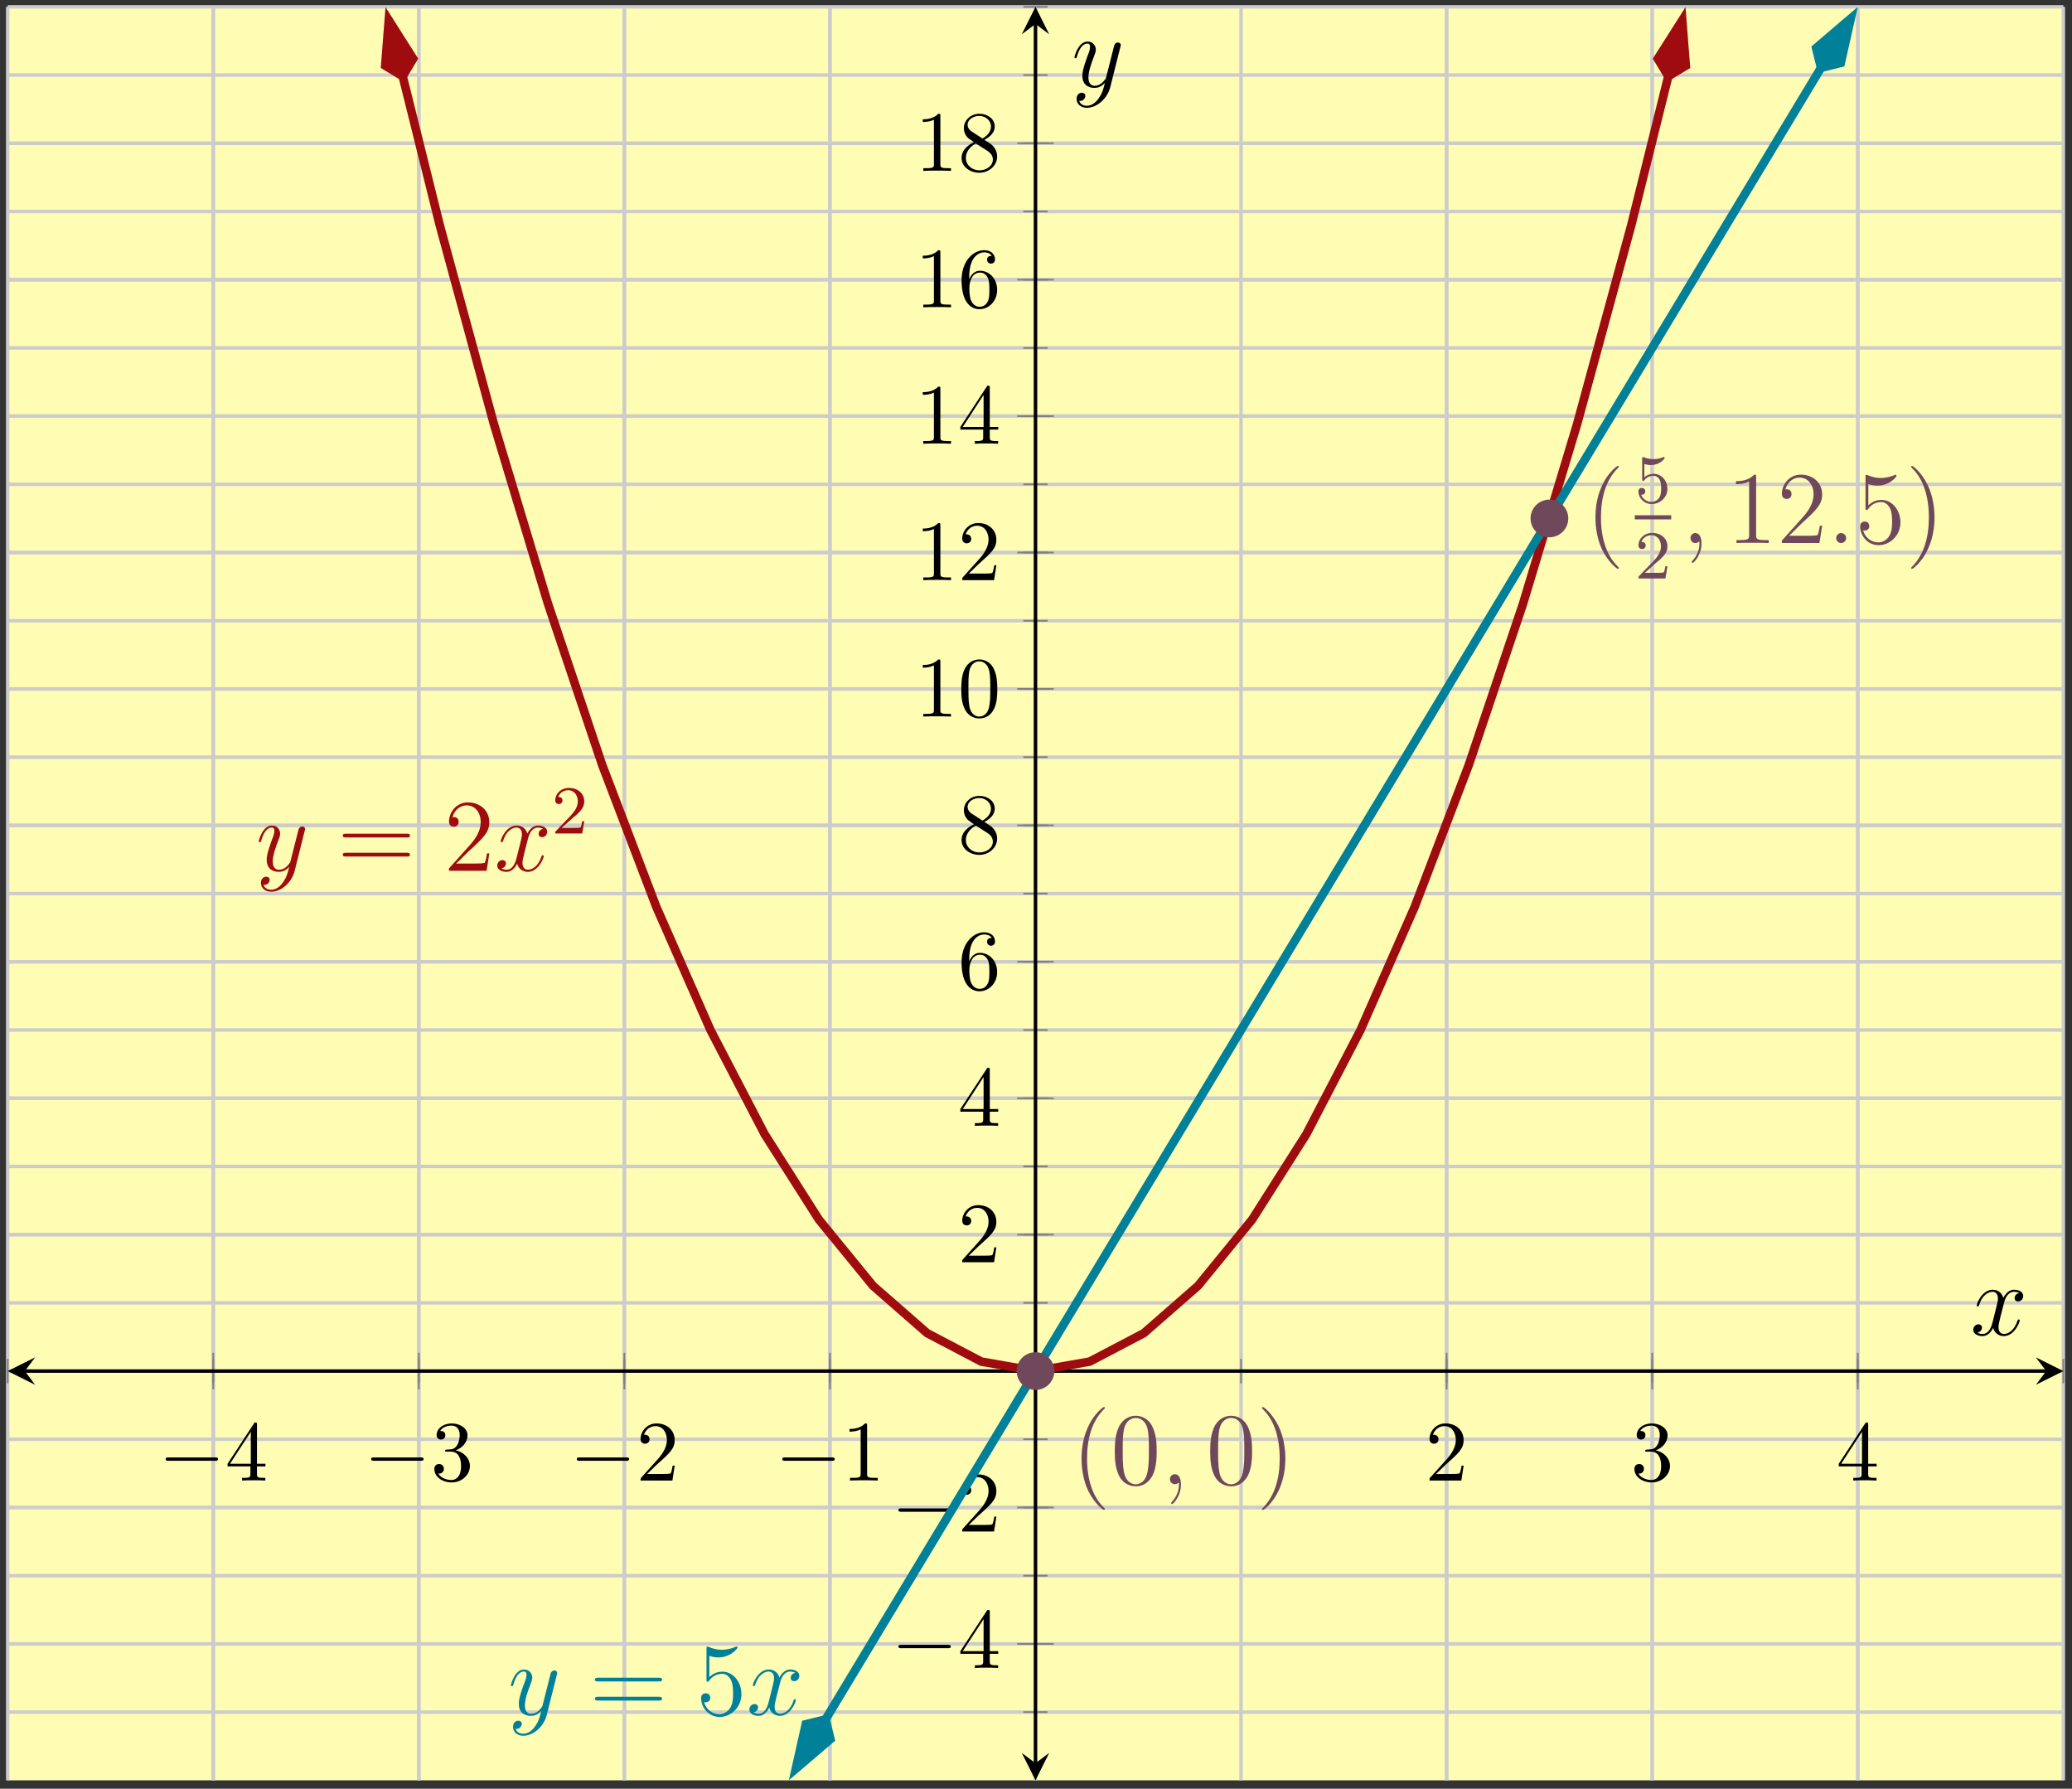 <?xml version="1.0" encoding="UTF-8"?>
<svg xmlns="http://www.w3.org/2000/svg" xmlns:xlink="http://www.w3.org/1999/xlink" width="241pt" height="208pt" viewBox="0 0 241 208" version="1.1">
<rect x="0" y="0" width="241" height="208" fill="#333333" stroke="none"/>
<defs>
<g>
<symbol overflow="visible" id="glyph0-0">
<path style="stroke:none;" d=""/>
</symbol>
<symbol overflow="visible" id="glyph0-1">
<path style="stroke:none;" d="M 6.562 -2.297 C 6.734 -2.297 6.922 -2.297 6.922 -2.5 C 6.922 -2.688 6.734 -2.688 6.562 -2.688 L 1.172 -2.688 C 1 -2.688 0.828 -2.688 0.828 -2.5 C 0.828 -2.297 1 -2.297 1.172 -2.297 Z M 6.562 -2.297 "/>
</symbol>
<symbol overflow="visible" id="glyph1-0">
<path style="stroke:none;" d=""/>
</symbol>
<symbol overflow="visible" id="glyph1-1">
<path style="stroke:none;" d="M 2.938 -1.641 L 2.938 -0.781 C 2.938 -0.422 2.906 -0.312 2.172 -0.312 L 1.969 -0.312 L 1.969 0 C 2.375 -0.031 2.891 -0.031 3.312 -0.031 C 3.734 -0.031 4.25 -0.031 4.672 0 L 4.672 -0.312 L 4.453 -0.312 C 3.719 -0.312 3.703 -0.422 3.703 -0.781 L 3.703 -1.641 L 4.688 -1.641 L 4.688 -1.953 L 3.703 -1.953 L 3.703 -6.484 C 3.703 -6.688 3.703 -6.75 3.531 -6.75 C 3.453 -6.75 3.422 -6.75 3.344 -6.625 L 0.281 -1.953 L 0.281 -1.641 Z M 2.984 -1.953 L 0.562 -1.953 L 2.984 -5.672 Z M 2.984 -1.953 "/>
</symbol>
<symbol overflow="visible" id="glyph1-2">
<path style="stroke:none;" d="M 2.891 -3.516 C 3.703 -3.781 4.281 -4.469 4.281 -5.266 C 4.281 -6.078 3.406 -6.641 2.453 -6.641 C 1.453 -6.641 0.688 -6.047 0.688 -5.281 C 0.688 -4.953 0.906 -4.766 1.203 -4.766 C 1.5 -4.766 1.703 -4.984 1.703 -5.281 C 1.703 -5.766 1.234 -5.766 1.094 -5.766 C 1.391 -6.266 2.047 -6.391 2.406 -6.391 C 2.828 -6.391 3.375 -6.172 3.375 -5.281 C 3.375 -5.156 3.344 -4.578 3.094 -4.141 C 2.797 -3.656 2.453 -3.625 2.203 -3.625 C 2.125 -3.609 1.891 -3.594 1.812 -3.594 C 1.734 -3.578 1.672 -3.562 1.672 -3.469 C 1.672 -3.359 1.734 -3.359 1.906 -3.359 L 2.344 -3.359 C 3.156 -3.359 3.531 -2.688 3.531 -1.703 C 3.531 -0.344 2.844 -0.062 2.406 -0.062 C 1.969 -0.062 1.219 -0.234 0.875 -0.812 C 1.219 -0.766 1.531 -0.984 1.531 -1.359 C 1.531 -1.719 1.266 -1.922 0.984 -1.922 C 0.734 -1.922 0.422 -1.781 0.422 -1.344 C 0.422 -0.438 1.344 0.219 2.438 0.219 C 3.656 0.219 4.562 -0.688 4.562 -1.703 C 4.562 -2.516 3.922 -3.297 2.891 -3.516 Z M 2.891 -3.516 "/>
</symbol>
<symbol overflow="visible" id="glyph1-3">
<path style="stroke:none;" d="M 1.266 -0.766 L 2.328 -1.797 C 3.875 -3.172 4.469 -3.703 4.469 -4.703 C 4.469 -5.844 3.578 -6.641 2.359 -6.641 C 1.234 -6.641 0.5 -5.719 0.5 -4.828 C 0.5 -4.281 1 -4.281 1.031 -4.281 C 1.203 -4.281 1.547 -4.391 1.547 -4.812 C 1.547 -5.062 1.359 -5.328 1.016 -5.328 C 0.938 -5.328 0.922 -5.328 0.891 -5.312 C 1.109 -5.969 1.656 -6.328 2.234 -6.328 C 3.141 -6.328 3.562 -5.516 3.562 -4.703 C 3.562 -3.906 3.078 -3.125 2.516 -2.5 L 0.609 -0.375 C 0.5 -0.266 0.5 -0.234 0.5 0 L 4.203 0 L 4.469 -1.734 L 4.234 -1.734 C 4.172 -1.438 4.109 -1 4 -0.844 C 3.938 -0.766 3.281 -0.766 3.062 -0.766 Z M 1.266 -0.766 "/>
</symbol>
<symbol overflow="visible" id="glyph1-4">
<path style="stroke:none;" d="M 2.938 -6.375 C 2.938 -6.625 2.938 -6.641 2.703 -6.641 C 2.078 -6 1.203 -6 0.891 -6 L 0.891 -5.688 C 1.094 -5.688 1.672 -5.688 2.188 -5.953 L 2.188 -0.781 C 2.188 -0.422 2.156 -0.312 1.266 -0.312 L 0.953 -0.312 L 0.953 0 C 1.297 -0.031 2.156 -0.031 2.562 -0.031 C 2.953 -0.031 3.828 -0.031 4.172 0 L 4.172 -0.312 L 3.859 -0.312 C 2.953 -0.312 2.938 -0.422 2.938 -0.781 Z M 2.938 -6.375 "/>
</symbol>
<symbol overflow="visible" id="glyph1-5">
<path style="stroke:none;" d="M 1.312 -3.266 L 1.312 -3.516 C 1.312 -6.031 2.547 -6.391 3.062 -6.391 C 3.297 -6.391 3.719 -6.328 3.938 -5.984 C 3.781 -5.984 3.391 -5.984 3.391 -5.547 C 3.391 -5.234 3.625 -5.078 3.844 -5.078 C 4 -5.078 4.312 -5.172 4.312 -5.562 C 4.312 -6.156 3.875 -6.641 3.047 -6.641 C 1.766 -6.641 0.422 -5.359 0.422 -3.156 C 0.422 -0.484 1.578 0.219 2.5 0.219 C 3.609 0.219 4.562 -0.719 4.562 -2.031 C 4.562 -3.297 3.672 -4.25 2.562 -4.25 C 1.891 -4.25 1.516 -3.75 1.312 -3.266 Z M 2.5 -0.062 C 1.875 -0.062 1.578 -0.656 1.516 -0.812 C 1.328 -1.281 1.328 -2.078 1.328 -2.25 C 1.328 -3.031 1.656 -4.031 2.547 -4.031 C 2.719 -4.031 3.172 -4.031 3.484 -3.406 C 3.656 -3.047 3.656 -2.531 3.656 -2.047 C 3.656 -1.562 3.656 -1.062 3.484 -0.703 C 3.188 -0.109 2.734 -0.062 2.5 -0.062 Z M 2.5 -0.062 "/>
</symbol>
<symbol overflow="visible" id="glyph1-6">
<path style="stroke:none;" d="M 1.625 -4.562 C 1.172 -4.859 1.125 -5.188 1.125 -5.359 C 1.125 -5.969 1.781 -6.391 2.484 -6.391 C 3.203 -6.391 3.844 -5.875 3.844 -5.156 C 3.844 -4.578 3.453 -4.109 2.859 -3.766 Z M 3.078 -3.609 C 3.797 -3.984 4.281 -4.5 4.281 -5.156 C 4.281 -6.078 3.406 -6.641 2.5 -6.641 C 1.5 -6.641 0.688 -5.906 0.688 -4.969 C 0.688 -4.797 0.703 -4.344 1.125 -3.875 C 1.234 -3.766 1.609 -3.516 1.859 -3.344 C 1.281 -3.047 0.422 -2.5 0.422 -1.5 C 0.422 -0.453 1.438 0.219 2.484 0.219 C 3.609 0.219 4.562 -0.609 4.562 -1.672 C 4.562 -2.031 4.453 -2.484 4.062 -2.906 C 3.875 -3.109 3.719 -3.203 3.078 -3.609 Z M 2.078 -3.188 L 3.312 -2.406 C 3.594 -2.219 4.062 -1.922 4.062 -1.312 C 4.062 -0.578 3.312 -0.062 2.5 -0.062 C 1.641 -0.062 0.922 -0.672 0.922 -1.5 C 0.922 -2.078 1.234 -2.719 2.078 -3.188 Z M 2.078 -3.188 "/>
</symbol>
<symbol overflow="visible" id="glyph1-7">
<path style="stroke:none;" d="M 4.578 -3.188 C 4.578 -3.984 4.531 -4.781 4.188 -5.516 C 3.734 -6.484 2.906 -6.641 2.5 -6.641 C 1.891 -6.641 1.172 -6.375 0.75 -5.453 C 0.438 -4.766 0.391 -3.984 0.391 -3.188 C 0.391 -2.438 0.422 -1.547 0.844 -0.781 C 1.266 0.016 2 0.219 2.484 0.219 C 3.016 0.219 3.781 0.016 4.219 -0.938 C 4.531 -1.625 4.578 -2.406 4.578 -3.188 Z M 2.484 0 C 2.094 0 1.5 -0.25 1.328 -1.203 C 1.219 -1.797 1.219 -2.719 1.219 -3.312 C 1.219 -3.953 1.219 -4.609 1.297 -5.141 C 1.484 -6.328 2.234 -6.422 2.484 -6.422 C 2.812 -6.422 3.469 -6.234 3.656 -5.25 C 3.766 -4.688 3.766 -3.938 3.766 -3.312 C 3.766 -2.562 3.766 -1.891 3.656 -1.25 C 3.5 -0.297 2.938 0 2.484 0 Z M 2.484 0 "/>
</symbol>
<symbol overflow="visible" id="glyph2-0">
<path style="stroke:none;" d=""/>
</symbol>
<symbol overflow="visible" id="glyph2-1">
<path style="stroke:none;" d="M 3.141 1.344 C 2.828 1.797 2.359 2.203 1.766 2.203 C 1.625 2.203 1.047 2.172 0.875 1.625 C 0.906 1.641 0.969 1.641 0.984 1.641 C 1.344 1.641 1.594 1.328 1.594 1.047 C 1.594 0.781 1.359 0.688 1.188 0.688 C 0.984 0.688 0.578 0.828 0.578 1.406 C 0.578 2.016 1.094 2.438 1.766 2.438 C 2.969 2.438 4.172 1.344 4.5 0.016 L 5.672 -4.656 C 5.688 -4.703 5.719 -4.781 5.719 -4.859 C 5.719 -5.031 5.562 -5.156 5.391 -5.156 C 5.281 -5.156 5.031 -5.109 4.938 -4.75 L 4.047 -1.234 C 4 -1.016 4 -0.984 3.891 -0.859 C 3.656 -0.531 3.266 -0.125 2.688 -0.125 C 2.016 -0.125 1.953 -0.781 1.953 -1.094 C 1.953 -1.781 2.281 -2.703 2.609 -3.562 C 2.734 -3.906 2.812 -4.078 2.812 -4.312 C 2.812 -4.812 2.453 -5.266 1.859 -5.266 C 0.766 -5.266 0.328 -3.531 0.328 -3.438 C 0.328 -3.391 0.375 -3.328 0.453 -3.328 C 0.562 -3.328 0.578 -3.375 0.625 -3.547 C 0.906 -4.547 1.359 -5.031 1.828 -5.031 C 1.938 -5.031 2.141 -5.031 2.141 -4.641 C 2.141 -4.328 2.016 -3.984 1.828 -3.531 C 1.25 -1.953 1.25 -1.562 1.25 -1.281 C 1.25 -0.141 2.062 0.125 2.656 0.125 C 3 0.125 3.438 0.016 3.844 -0.438 L 3.859 -0.422 C 3.688 0.281 3.562 0.75 3.141 1.344 Z M 3.141 1.344 "/>
</symbol>
<symbol overflow="visible" id="glyph2-2">
<path style="stroke:none;" d="M 5.672 -4.875 C 5.281 -4.812 5.141 -4.516 5.141 -4.297 C 5.141 -4 5.359 -3.906 5.531 -3.906 C 5.891 -3.906 6.141 -4.219 6.141 -4.547 C 6.141 -5.047 5.562 -5.266 5.062 -5.266 C 4.344 -5.266 3.938 -4.547 3.828 -4.328 C 3.547 -5.219 2.812 -5.266 2.594 -5.266 C 1.375 -5.266 0.734 -3.703 0.734 -3.438 C 0.734 -3.391 0.781 -3.328 0.859 -3.328 C 0.953 -3.328 0.984 -3.406 1 -3.453 C 1.406 -4.781 2.219 -5.031 2.562 -5.031 C 3.094 -5.031 3.203 -4.531 3.203 -4.25 C 3.203 -3.984 3.125 -3.703 2.984 -3.125 L 2.578 -1.5 C 2.406 -0.781 2.062 -0.125 1.422 -0.125 C 1.359 -0.125 1.062 -0.125 0.812 -0.281 C 1.25 -0.359 1.344 -0.719 1.344 -0.859 C 1.344 -1.094 1.156 -1.25 0.938 -1.25 C 0.641 -1.25 0.328 -0.984 0.328 -0.609 C 0.328 -0.109 0.891 0.125 1.406 0.125 C 1.984 0.125 2.391 -0.328 2.641 -0.828 C 2.828 -0.125 3.438 0.125 3.875 0.125 C 5.094 0.125 5.734 -1.453 5.734 -1.703 C 5.734 -1.766 5.688 -1.812 5.625 -1.812 C 5.516 -1.812 5.5 -1.75 5.469 -1.656 C 5.141 -0.609 4.453 -0.125 3.906 -0.125 C 3.484 -0.125 3.266 -0.438 3.266 -0.922 C 3.266 -1.188 3.312 -1.375 3.5 -2.156 L 3.922 -3.797 C 4.094 -4.5 4.5 -5.031 5.062 -5.031 C 5.078 -5.031 5.422 -5.031 5.672 -4.875 Z M 5.672 -4.875 "/>
</symbol>
<symbol overflow="visible" id="glyph2-3">
<path style="stroke:none;" d="M 2.328 0.047 C 2.328 -0.641 2.109 -1.156 1.609 -1.156 C 1.234 -1.156 1.047 -0.844 1.047 -0.578 C 1.047 -0.328 1.219 0 1.625 0 C 1.781 0 1.906 -0.047 2.016 -0.156 C 2.047 -0.172 2.062 -0.172 2.062 -0.172 C 2.094 -0.172 2.094 -0.016 2.094 0.047 C 2.094 0.438 2.016 1.219 1.328 2 C 1.188 2.141 1.188 2.156 1.188 2.188 C 1.188 2.25 1.25 2.312 1.312 2.312 C 1.406 2.312 2.328 1.422 2.328 0.047 Z M 2.328 0.047 "/>
</symbol>
<symbol overflow="visible" id="glyph2-4">
<path style="stroke:none;" d="M 2.203 -0.578 C 2.203 -0.922 1.906 -1.156 1.625 -1.156 C 1.281 -1.156 1.047 -0.875 1.047 -0.578 C 1.047 -0.234 1.328 0 1.609 0 C 1.953 0 2.203 -0.281 2.203 -0.578 Z M 2.203 -0.578 "/>
</symbol>
<symbol overflow="visible" id="glyph3-0">
<path style="stroke:none;" d=""/>
</symbol>
<symbol overflow="visible" id="glyph3-1">
<path style="stroke:none;" d="M 8.062 -3.875 C 8.234 -3.875 8.453 -3.875 8.453 -4.094 C 8.453 -4.312 8.25 -4.312 8.062 -4.312 L 1.031 -4.312 C 0.859 -4.312 0.641 -4.312 0.641 -4.094 C 0.641 -3.875 0.844 -3.875 1.031 -3.875 Z M 8.062 -1.656 C 8.234 -1.656 8.453 -1.656 8.453 -1.859 C 8.453 -2.094 8.25 -2.094 8.062 -2.094 L 1.031 -2.094 C 0.859 -2.094 0.641 -2.094 0.641 -1.875 C 0.641 -1.656 0.844 -1.656 1.031 -1.656 Z M 8.062 -1.656 "/>
</symbol>
<symbol overflow="visible" id="glyph3-2">
<path style="stroke:none;" d="M 5.266 -2.016 L 5 -2.016 C 4.953 -1.812 4.859 -1.141 4.75 -0.953 C 4.656 -0.844 3.984 -0.844 3.625 -0.844 L 1.406 -0.844 C 1.734 -1.125 2.469 -1.891 2.766 -2.172 C 4.594 -3.844 5.266 -4.469 5.266 -5.656 C 5.266 -7.031 4.172 -7.953 2.781 -7.953 C 1.406 -7.953 0.578 -6.766 0.578 -5.734 C 0.578 -5.125 1.109 -5.125 1.141 -5.125 C 1.406 -5.125 1.703 -5.312 1.703 -5.688 C 1.703 -6.031 1.484 -6.25 1.141 -6.25 C 1.047 -6.25 1.016 -6.25 0.984 -6.234 C 1.203 -7.047 1.859 -7.609 2.625 -7.609 C 3.641 -7.609 4.266 -6.75 4.266 -5.656 C 4.266 -4.641 3.688 -3.75 3 -2.984 L 0.578 -0.281 L 0.578 0 L 4.953 0 Z M 5.266 -2.016 "/>
</symbol>
<symbol overflow="visible" id="glyph3-3">
<path style="stroke:none;" d="M 1.531 -6.844 C 2.047 -6.688 2.469 -6.672 2.594 -6.672 C 3.938 -6.672 4.812 -7.656 4.812 -7.828 C 4.812 -7.875 4.781 -7.938 4.703 -7.938 C 4.688 -7.938 4.656 -7.938 4.547 -7.891 C 3.891 -7.609 3.312 -7.562 3 -7.562 C 2.219 -7.562 1.656 -7.812 1.422 -7.906 C 1.344 -7.938 1.312 -7.938 1.297 -7.938 C 1.203 -7.938 1.203 -7.859 1.203 -7.672 L 1.203 -4.125 C 1.203 -3.906 1.203 -3.844 1.344 -3.844 C 1.406 -3.844 1.422 -3.844 1.547 -4 C 1.875 -4.484 2.438 -4.766 3.031 -4.766 C 3.672 -4.766 3.984 -4.188 4.078 -3.984 C 4.281 -3.516 4.297 -2.922 4.297 -2.469 C 4.297 -2.016 4.297 -1.344 3.953 -0.797 C 3.688 -0.375 3.234 -0.078 2.703 -0.078 C 1.906 -0.078 1.141 -0.609 0.922 -1.484 C 0.984 -1.453 1.047 -1.453 1.109 -1.453 C 1.312 -1.453 1.641 -1.562 1.641 -1.969 C 1.641 -2.312 1.406 -2.5 1.109 -2.5 C 0.891 -2.5 0.578 -2.391 0.578 -1.922 C 0.578 -0.906 1.406 0.25 2.719 0.25 C 4.078 0.25 5.266 -0.891 5.266 -2.406 C 5.266 -3.828 4.297 -5.016 3.047 -5.016 C 2.359 -5.016 1.844 -4.703 1.531 -4.375 Z M 1.531 -6.844 "/>
</symbol>
<symbol overflow="visible" id="glyph3-4">
<path style="stroke:none;" d="M 3.891 2.906 C 3.891 2.875 3.891 2.844 3.688 2.641 C 2.484 1.438 1.812 -0.531 1.812 -2.969 C 1.812 -5.297 2.375 -7.297 3.766 -8.703 C 3.891 -8.812 3.891 -8.828 3.891 -8.875 C 3.891 -8.938 3.828 -8.969 3.781 -8.969 C 3.625 -8.969 2.641 -8.109 2.062 -6.938 C 1.453 -5.719 1.172 -4.453 1.172 -2.969 C 1.172 -1.906 1.344 -0.484 1.953 0.781 C 2.672 2.219 3.641 3 3.781 3 C 3.828 3 3.891 2.969 3.891 2.906 Z M 3.891 2.906 "/>
</symbol>
<symbol overflow="visible" id="glyph3-5">
<path style="stroke:none;" d="M 5.359 -3.828 C 5.359 -4.812 5.297 -5.781 4.859 -6.688 C 4.375 -7.688 3.516 -7.953 2.922 -7.953 C 2.234 -7.953 1.391 -7.609 0.938 -6.609 C 0.609 -5.859 0.484 -5.109 0.484 -3.828 C 0.484 -2.672 0.578 -1.797 1 -0.938 C 1.469 -0.031 2.297 0.25 2.922 0.25 C 3.953 0.25 4.547 -0.375 4.906 -1.062 C 5.328 -1.953 5.359 -3.125 5.359 -3.828 Z M 2.922 0.016 C 2.531 0.016 1.75 -0.203 1.531 -1.5 C 1.406 -2.219 1.406 -3.125 1.406 -3.969 C 1.406 -4.953 1.406 -5.828 1.594 -6.531 C 1.797 -7.344 2.406 -7.703 2.922 -7.703 C 3.375 -7.703 4.062 -7.438 4.297 -6.406 C 4.453 -5.719 4.453 -4.781 4.453 -3.969 C 4.453 -3.172 4.453 -2.266 4.312 -1.531 C 4.094 -0.219 3.328 0.016 2.922 0.016 Z M 2.922 0.016 "/>
</symbol>
<symbol overflow="visible" id="glyph3-6">
<path style="stroke:none;" d="M 3.375 -2.969 C 3.375 -3.891 3.25 -5.359 2.578 -6.75 C 1.875 -8.188 0.891 -8.969 0.766 -8.969 C 0.719 -8.969 0.656 -8.938 0.656 -8.875 C 0.656 -8.828 0.656 -8.812 0.859 -8.609 C 2.062 -7.406 2.719 -5.422 2.719 -2.984 C 2.719 -0.672 2.156 1.328 0.781 2.734 C 0.656 2.844 0.656 2.875 0.656 2.906 C 0.656 2.969 0.719 3 0.766 3 C 0.922 3 1.906 2.141 2.484 0.969 C 3.094 -0.25 3.375 -1.547 3.375 -2.969 Z M 3.375 -2.969 "/>
</symbol>
<symbol overflow="visible" id="glyph3-7">
<path style="stroke:none;" d="M 3.438 -7.656 C 3.438 -7.938 3.438 -7.953 3.203 -7.953 C 2.922 -7.625 2.312 -7.188 1.094 -7.188 L 1.094 -6.844 C 1.359 -6.844 1.953 -6.844 2.625 -7.141 L 2.625 -0.922 C 2.625 -0.484 2.578 -0.344 1.531 -0.344 L 1.156 -0.344 L 1.156 0 C 1.484 -0.031 2.641 -0.031 3.031 -0.031 C 3.438 -0.031 4.578 -0.031 4.906 0 L 4.906 -0.344 L 4.531 -0.344 C 3.484 -0.344 3.438 -0.484 3.438 -0.922 Z M 3.438 -7.656 "/>
</symbol>
<symbol overflow="visible" id="glyph4-0">
<path style="stroke:none;" d=""/>
</symbol>
<symbol overflow="visible" id="glyph4-1">
<path style="stroke:none;" d="M 2.25 -1.625 C 2.375 -1.75 2.703 -2.016 2.844 -2.125 C 3.328 -2.578 3.797 -3.016 3.797 -3.734 C 3.797 -4.688 3 -5.297 2.016 -5.297 C 1.047 -5.297 0.422 -4.578 0.422 -3.859 C 0.422 -3.469 0.734 -3.422 0.844 -3.422 C 1.016 -3.422 1.266 -3.531 1.266 -3.844 C 1.266 -4.25 0.859 -4.25 0.766 -4.25 C 1 -4.844 1.531 -5.031 1.922 -5.031 C 2.656 -5.031 3.047 -4.406 3.047 -3.734 C 3.047 -2.906 2.469 -2.297 1.516 -1.344 L 0.516 -0.297 C 0.422 -0.219 0.422 -0.203 0.422 0 L 3.562 0 L 3.797 -1.422 L 3.547 -1.422 C 3.531 -1.266 3.469 -0.875 3.375 -0.719 C 3.328 -0.656 2.719 -0.656 2.594 -0.656 L 1.172 -0.656 Z M 2.25 -1.625 "/>
</symbol>
<symbol overflow="visible" id="glyph4-2">
<path style="stroke:none;" d="M 1.109 -4.484 C 1.219 -4.453 1.531 -4.359 1.875 -4.359 C 2.875 -4.359 3.469 -5.062 3.469 -5.188 C 3.469 -5.281 3.422 -5.297 3.375 -5.297 C 3.359 -5.297 3.344 -5.297 3.281 -5.266 C 2.969 -5.141 2.594 -5.047 2.172 -5.047 C 1.703 -5.047 1.312 -5.156 1.062 -5.266 C 0.984 -5.297 0.969 -5.297 0.953 -5.297 C 0.859 -5.297 0.859 -5.219 0.859 -5.062 L 0.859 -2.734 C 0.859 -2.594 0.859 -2.5 0.984 -2.5 C 1.047 -2.5 1.062 -2.531 1.109 -2.594 C 1.203 -2.703 1.5 -3.109 2.188 -3.109 C 2.625 -3.109 2.844 -2.75 2.922 -2.594 C 3.047 -2.312 3.062 -1.938 3.062 -1.641 C 3.062 -1.344 3.062 -0.906 2.844 -0.562 C 2.688 -0.312 2.359 -0.078 1.938 -0.078 C 1.422 -0.078 0.922 -0.391 0.734 -0.922 C 0.75 -0.906 0.812 -0.906 0.812 -0.906 C 1.031 -0.906 1.219 -1.047 1.219 -1.297 C 1.219 -1.594 0.984 -1.703 0.828 -1.703 C 0.672 -1.703 0.422 -1.625 0.422 -1.281 C 0.422 -0.562 1.047 0.172 1.953 0.172 C 2.953 0.172 3.797 -0.609 3.797 -1.594 C 3.797 -2.516 3.125 -3.344 2.188 -3.344 C 1.797 -3.344 1.422 -3.219 1.109 -2.938 Z M 1.109 -4.484 "/>
</symbol>
</g>
<clipPath id="clip1">
  <path d="M 32 0.797 L 209 0.797 L 209 174 L 32 174 Z M 32 0.797 "/>
</clipPath>
<clipPath id="clip2">
  <path d="M 30 0.797 L 63 0.797 L 63 23 L 30 23 Z M 30 0.797 "/>
</clipPath>
<clipPath id="clip3">
  <path d="M 178 0.797 L 211 0.797 L 211 23 L 178 23 Z M 178 0.797 "/>
</clipPath>
<clipPath id="clip4">
  <path d="M 81 0.797 L 226 0.797 L 226 207.023 L 81 207.023 Z M 81 0.797 "/>
</clipPath>
<clipPath id="clip5">
  <path d="M 78 185 L 111 185 L 111 207.023 L 78 207.023 Z M 78 185 "/>
</clipPath>
<clipPath id="clip6">
  <path d="M 197 0.797 L 230 0.797 L 230 22 L 197 22 Z M 197 0.797 "/>
</clipPath>
</defs>
<g id="surface1">
<path style=" stroke:none;fill-rule:nonzero;fill:rgb(100%,98.47%,70.001%);fill-opacity:1;" d="M 0.895 207.023 L 239.992 207.023 L 239.992 0.797 L 0.895 0.797 Z M 0.895 207.023 "/>
<path style="fill:none;stroke-width:0.399;stroke-linecap:butt;stroke-linejoin:miter;stroke:rgb(79.999%,79.999%,79.999%);stroke-opacity:1;stroke-miterlimit:10;" d="M 0.001 -0 L 0.001 206.226 M 23.911 -0 L 23.911 206.226 M 47.821 -0 L 47.821 206.226 M 71.727 -0 L 71.727 206.226 M 95.637 -0 L 95.637 206.226 M 119.547 -0 L 119.547 206.226 M 143.458 -0 L 143.458 206.226 M 167.368 -0 L 167.368 206.226 M 191.278 -0 L 191.278 206.226 M 215.188 -0 L 215.188 206.226 M 239.098 -0 L 239.098 206.226 " transform="matrix(1,0,0,-1,0.894,207.023)"/>
<path style="fill:none;stroke-width:0.399;stroke-linecap:butt;stroke-linejoin:miter;stroke:rgb(79.999%,79.999%,79.999%);stroke-opacity:1;stroke-miterlimit:10;" d="M 23.911 -0 L 23.911 206.226 M 47.821 -0 L 47.821 206.226 M 71.727 -0 L 71.727 206.226 M 95.637 -0 L 95.637 206.226 M 167.368 -0 L 167.368 206.226 M 191.278 -0 L 191.278 206.226 M 215.188 -0 L 215.188 206.226 " transform="matrix(1,0,0,-1,0.894,207.023)"/>
<path style="fill:none;stroke-width:0.399;stroke-linecap:butt;stroke-linejoin:miter;stroke:rgb(79.999%,79.999%,79.999%);stroke-opacity:1;stroke-miterlimit:10;" d="M 0.001 7.933 L 239.098 7.933 M 0.001 15.863 L 239.098 15.863 M 0.001 23.796 L 239.098 23.796 M 0.001 31.726 L 239.098 31.726 M 0.001 39.66 L 239.098 39.66 M 0.001 47.589 L 239.098 47.589 M 0.001 55.523 L 239.098 55.523 M 0.001 63.453 L 239.098 63.453 M 0.001 71.386 L 239.098 71.386 M 0.001 79.316 L 239.098 79.316 M 0.001 87.25 L 239.098 87.25 M 0.001 95.183 L 239.098 95.183 M 0.001 103.113 L 239.098 103.113 M 0.001 111.046 L 239.098 111.046 M 0.001 118.976 L 239.098 118.976 M 0.001 126.91 L 239.098 126.91 M 0.001 134.839 L 239.098 134.839 M 0.001 142.773 L 239.098 142.773 M 0.001 150.703 L 239.098 150.703 M 0.001 158.636 L 239.098 158.636 M 0.001 166.566 L 239.098 166.566 M 0.001 174.5 L 239.098 174.5 M 0.001 182.429 L 239.098 182.429 M 0.001 190.363 L 239.098 190.363 M 0.001 198.296 L 239.098 198.296 M 0.001 206.226 L 239.098 206.226 " transform="matrix(1,0,0,-1,0.894,207.023)"/>
<path style="fill:none;stroke-width:0.399;stroke-linecap:butt;stroke-linejoin:miter;stroke:rgb(79.999%,79.999%,79.999%);stroke-opacity:1;stroke-miterlimit:10;" d="M 0.001 15.863 L 239.098 15.863 M 0.001 31.726 L 239.098 31.726 M 0.001 63.453 L 239.098 63.453 M 0.001 79.316 L 239.098 79.316 M 0.001 95.183 L 239.098 95.183 M 0.001 111.046 L 239.098 111.046 M 0.001 126.91 L 239.098 126.91 M 0.001 142.773 L 239.098 142.773 M 0.001 158.636 L 239.098 158.636 M 0.001 174.5 L 239.098 174.5 M 0.001 190.363 L 239.098 190.363 " transform="matrix(1,0,0,-1,0.894,207.023)"/>
<path style="fill:none;stroke-width:0.199;stroke-linecap:butt;stroke-linejoin:miter;stroke:rgb(50%,50%,50%);stroke-opacity:1;stroke-miterlimit:10;" d="M 0.001 46.171 L 0.001 49.007 M 23.911 46.171 L 23.911 49.007 M 47.821 46.171 L 47.821 49.007 M 71.727 46.171 L 71.727 49.007 M 95.637 46.171 L 95.637 49.007 M 119.547 46.171 L 119.547 49.007 M 143.458 46.171 L 143.458 49.007 M 167.368 46.171 L 167.368 49.007 M 191.278 46.171 L 191.278 49.007 M 215.188 46.171 L 215.188 49.007 M 239.098 46.171 L 239.098 49.007 " transform="matrix(1,0,0,-1,0.894,207.023)"/>
<path style="fill:none;stroke-width:0.199;stroke-linecap:butt;stroke-linejoin:miter;stroke:rgb(50%,50%,50%);stroke-opacity:1;stroke-miterlimit:10;" d="M 23.911 45.464 L 23.911 49.718 M 47.821 45.464 L 47.821 49.718 M 71.727 45.464 L 71.727 49.718 M 95.637 45.464 L 95.637 49.718 M 167.368 45.464 L 167.368 49.718 M 191.278 45.464 L 191.278 49.718 M 215.188 45.464 L 215.188 49.718 " transform="matrix(1,0,0,-1,0.894,207.023)"/>
<path style="fill:none;stroke-width:0.199;stroke-linecap:butt;stroke-linejoin:miter;stroke:rgb(50%,50%,50%);stroke-opacity:1;stroke-miterlimit:10;" d="M 118.129 7.933 L 120.965 7.933 M 118.129 15.863 L 120.965 15.863 M 118.129 23.796 L 120.965 23.796 M 118.129 31.726 L 120.965 31.726 M 118.129 39.66 L 120.965 39.66 M 118.129 47.589 L 120.965 47.589 M 118.129 55.523 L 120.965 55.523 M 118.129 63.453 L 120.965 63.453 M 118.129 71.386 L 120.965 71.386 M 118.129 79.316 L 120.965 79.316 M 118.129 87.25 L 120.965 87.25 M 118.129 95.183 L 120.965 95.183 M 118.129 103.113 L 120.965 103.113 M 118.129 111.046 L 120.965 111.046 M 118.129 118.976 L 120.965 118.976 M 118.129 126.91 L 120.965 126.91 M 118.129 134.839 L 120.965 134.839 M 118.129 142.773 L 120.965 142.773 M 118.129 150.703 L 120.965 150.703 M 118.129 158.636 L 120.965 158.636 M 118.129 166.566 L 120.965 166.566 M 118.129 174.5 L 120.965 174.5 M 118.129 182.429 L 120.965 182.429 M 118.129 190.363 L 120.965 190.363 M 118.129 198.296 L 120.965 198.296 M 118.129 206.226 L 120.965 206.226 " transform="matrix(1,0,0,-1,0.894,207.023)"/>
<path style="fill:none;stroke-width:0.199;stroke-linecap:butt;stroke-linejoin:miter;stroke:rgb(50%,50%,50%);stroke-opacity:1;stroke-miterlimit:10;" d="M 117.422 15.863 L 121.672 15.863 M 117.422 31.726 L 121.672 31.726 M 117.422 63.453 L 121.672 63.453 M 117.422 79.316 L 121.672 79.316 M 117.422 95.183 L 121.672 95.183 M 117.422 111.046 L 121.672 111.046 M 117.422 126.91 L 121.672 126.91 M 117.422 142.773 L 121.672 142.773 M 117.422 158.636 L 121.672 158.636 M 117.422 174.5 L 121.672 174.5 M 117.422 190.363 L 121.672 190.363 " transform="matrix(1,0,0,-1,0.894,207.023)"/>
<path style="fill:none;stroke-width:0.399;stroke-linecap:butt;stroke-linejoin:miter;stroke:rgb(0%,0%,0%);stroke-opacity:1;stroke-miterlimit:10;" d="M 1.993 47.589 L 237.106 47.589 " transform="matrix(1,0,0,-1,0.894,207.023)"/>
<path style=" stroke:none;fill-rule:nonzero;fill:rgb(0%,0%,0%);fill-opacity:1;" d="M 0.895 159.434 L 4.082 161.027 L 2.887 159.434 L 4.082 157.84 "/>
<path style=" stroke:none;fill-rule:nonzero;fill:rgb(0%,0%,0%);fill-opacity:1;" d="M 239.992 159.434 L 236.801 157.84 L 238 159.434 L 236.801 161.027 "/>
<path style="fill:none;stroke-width:0.399;stroke-linecap:butt;stroke-linejoin:miter;stroke:rgb(0%,0%,0%);stroke-opacity:1;stroke-miterlimit:10;" d="M 119.547 1.992 L 119.547 204.234 " transform="matrix(1,0,0,-1,0.894,207.023)"/>
<path style=" stroke:none;fill-rule:nonzero;fill:rgb(0%,0%,0%);fill-opacity:1;" d="M 120.441 207.023 L 122.035 203.836 L 120.441 205.031 L 118.848 203.836 "/>
<path style=" stroke:none;fill-rule:nonzero;fill:rgb(0%,0%,0%);fill-opacity:1;" d="M 120.441 0.797 L 118.848 3.984 L 120.441 2.789 L 122.035 3.984 "/>
<g style="fill:rgb(0%,0%,0%);fill-opacity:1;">
  <use xlink:href="#glyph0-1" x="18.439" y="172.163"/>
</g>
<g style="fill:rgb(0%,0%,0%);fill-opacity:1;">
  <use xlink:href="#glyph1-1" x="26.188" y="172.163"/>
</g>
<g style="fill:rgb(0%,0%,0%);fill-opacity:1;">
  <use xlink:href="#glyph0-1" x="42.348" y="172.163"/>
</g>
<g style="fill:rgb(0%,0%,0%);fill-opacity:1;">
  <use xlink:href="#glyph1-2" x="50.097" y="172.163"/>
</g>
<g style="fill:rgb(0%,0%,0%);fill-opacity:1;">
  <use xlink:href="#glyph0-1" x="66.258" y="172.163"/>
</g>
<g style="fill:rgb(0%,0%,0%);fill-opacity:1;">
  <use xlink:href="#glyph1-3" x="74.007" y="172.163"/>
</g>
<g style="fill:rgb(0%,0%,0%);fill-opacity:1;">
  <use xlink:href="#glyph0-1" x="90.168" y="172.163"/>
</g>
<g style="fill:rgb(0%,0%,0%);fill-opacity:1;">
  <use xlink:href="#glyph1-4" x="97.917" y="172.163"/>
</g>
<g style="fill:rgb(0%,0%,0%);fill-opacity:1;">
  <use xlink:href="#glyph1-3" x="165.771" y="172.163"/>
</g>
<g style="fill:rgb(0%,0%,0%);fill-opacity:1;">
  <use xlink:href="#glyph1-2" x="189.681" y="172.163"/>
</g>
<g style="fill:rgb(0%,0%,0%);fill-opacity:1;">
  <use xlink:href="#glyph1-1" x="213.59" y="172.163"/>
</g>
<g style="fill:rgb(0%,0%,0%);fill-opacity:1;">
  <use xlink:href="#glyph0-1" x="103.671" y="193.955"/>
</g>
<g style="fill:rgb(0%,0%,0%);fill-opacity:1;">
  <use xlink:href="#glyph1-1" x="111.42" y="193.955"/>
</g>
<g style="fill:rgb(0%,0%,0%);fill-opacity:1;">
  <use xlink:href="#glyph0-1" x="103.671" y="178.091"/>
</g>
<g style="fill:rgb(0%,0%,0%);fill-opacity:1;">
  <use xlink:href="#glyph1-3" x="111.42" y="178.091"/>
</g>
<g style="fill:rgb(0%,0%,0%);fill-opacity:1;">
  <use xlink:href="#glyph1-3" x="111.42" y="146.779"/>
</g>
<g style="fill:rgb(0%,0%,0%);fill-opacity:1;">
  <use xlink:href="#glyph1-1" x="111.42" y="130.915"/>
</g>
<g style="fill:rgb(0%,0%,0%);fill-opacity:1;">
  <use xlink:href="#glyph1-5" x="111.42" y="115.052"/>
</g>
<g style="fill:rgb(0%,0%,0%);fill-opacity:1;">
  <use xlink:href="#glyph1-6" x="111.42" y="99.188"/>
</g>
<g style="fill:rgb(0%,0%,0%);fill-opacity:1;">
  <use xlink:href="#glyph1-4" x="106.439" y="83.325"/>
  <use xlink:href="#glyph1-7" x="111.42" y="83.325"/>
</g>
<g style="fill:rgb(0%,0%,0%);fill-opacity:1;">
  <use xlink:href="#glyph1-4" x="106.439" y="67.461"/>
  <use xlink:href="#glyph1-3" x="111.42" y="67.461"/>
</g>
<g style="fill:rgb(0%,0%,0%);fill-opacity:1;">
  <use xlink:href="#glyph1-4" x="106.439" y="51.598"/>
  <use xlink:href="#glyph1-1" x="111.42" y="51.598"/>
</g>
<g style="fill:rgb(0%,0%,0%);fill-opacity:1;">
  <use xlink:href="#glyph1-4" x="106.439" y="35.734"/>
  <use xlink:href="#glyph1-5" x="111.42" y="35.734"/>
</g>
<g style="fill:rgb(0%,0%,0%);fill-opacity:1;">
  <use xlink:href="#glyph1-4" x="106.439" y="19.87"/>
  <use xlink:href="#glyph1-6" x="111.42" y="19.87"/>
</g>
<g clip-path="url(#clip1)" clip-rule="nonzero">
<path style="fill:none;stroke-width:0.996;stroke-linecap:butt;stroke-linejoin:miter;stroke:rgb(61.96%,4.706%,5.881%);stroke-opacity:1;stroke-miterlimit:10;" d="M 45.942 198.164 L 50.247 180.867 L 56.547 157.734 L 62.848 136.808 L 69.145 118.082 L 75.446 101.562 L 81.747 87.242 L 88.047 75.128 L 94.348 65.214 L 100.649 57.503 L 106.95 51.996 L 113.247 48.691 L 119.547 47.589 L 125.848 48.691 L 132.149 51.996 L 138.45 57.503 L 144.751 65.214 L 151.047 75.128 L 157.348 87.242 L 163.649 101.562 L 169.95 118.082 L 176.251 136.808 L 182.551 157.734 L 188.852 180.867 L 193.153 198.164 " transform="matrix(1,0,0,-1,0.894,207.023)"/>
</g>
<path style=" stroke:none;fill-rule:nonzero;fill:rgb(61.96%,4.706%,5.881%);fill-opacity:1;" d="M 45.223 2.355 L 44.809 7.637 L 46.836 8.859 L 48.059 6.828 Z M 45.223 2.355 "/>
<g clip-path="url(#clip2)" clip-rule="nonzero">
<path style="fill:none;stroke-width:0.996;stroke-linecap:butt;stroke-linejoin:miter;stroke:rgb(61.96%,4.706%,5.881%);stroke-opacity:1;stroke-miterlimit:10;" d="M 7.392 -0.002 L 2.376 1.671 L 0.704 0.002 L 2.377 -1.671 Z M 7.392 -0.002 " transform="matrix(-0.242,-0.972,-0.972,0.242,47.008,9.543)"/>
</g>
<path style=" stroke:none;fill-rule:nonzero;fill:rgb(61.96%,4.706%,5.881%);fill-opacity:1;" d="M 195.664 2.355 L 192.824 6.828 L 194.047 8.859 L 196.078 7.637 Z M 195.664 2.355 "/>
<g clip-path="url(#clip3)" clip-rule="nonzero">
<path style="fill:none;stroke-width:0.996;stroke-linecap:butt;stroke-linejoin:miter;stroke:rgb(61.96%,4.706%,5.881%);stroke-opacity:1;stroke-miterlimit:10;" d="M 7.393 -0 L 2.377 1.673 L 0.704 -0 L 2.377 -1.673 Z M 7.393 -0 " transform="matrix(0.242,-0.972,-0.972,-0.242,193.876,9.544)"/>
</g>
<g style="fill:rgb(61.96%,4.706%,5.881%);fill-opacity:1;">
  <use xlink:href="#glyph2-1" x="29.771" y="101.259"/>
</g>
<g style="fill:rgb(61.96%,4.706%,5.881%);fill-opacity:1;">
  <use xlink:href="#glyph3-1" x="39.229" y="101.259"/>
</g>
<g style="fill:rgb(61.96%,4.706%,5.881%);fill-opacity:1;">
  <use xlink:href="#glyph3-2" x="51.646" y="101.259"/>
</g>
<g style="fill:rgb(61.96%,4.706%,5.881%);fill-opacity:1;">
  <use xlink:href="#glyph2-2" x="57.507" y="101.259"/>
</g>
<g style="fill:rgb(61.96%,4.706%,5.881%);fill-opacity:1;">
  <use xlink:href="#glyph4-1" x="64.159" y="96.92"/>
</g>
<g clip-path="url(#clip4)" clip-rule="nonzero">
<path style="fill:none;stroke-width:0.996;stroke-linecap:butt;stroke-linejoin:miter;stroke:rgb(0%,50.194%,59.999%);stroke-opacity:1;stroke-miterlimit:10;" d="M 95.129 7.085 L 96.036 8.593 L 101.219 17.187 L 106.399 25.777 L 121.938 51.558 L 127.118 60.148 L 132.301 68.742 L 142.661 85.929 L 147.84 94.519 L 153.02 103.113 L 158.204 111.707 L 163.383 120.296 L 178.922 146.078 L 184.106 154.668 L 199.645 180.449 L 204.825 189.039 L 210.004 197.632 L 210.915 199.14 " transform="matrix(1,0,0,-1,0.894,207.023)"/>
</g>
<path style=" stroke:none;fill-rule:nonzero;fill:rgb(0%,50.194%,59.999%);fill-opacity:1;" d="M 92.566 205.672 L 96.59 202.234 L 96.023 199.938 L 93.723 200.508 Z M 92.566 205.672 "/>
<g clip-path="url(#clip5)" clip-rule="nonzero">
<path style="fill:none;stroke-width:0.996;stroke-linecap:butt;stroke-linejoin:miter;stroke:rgb(0%,50.194%,59.999%);stroke-opacity:1;stroke-miterlimit:10;" d="M 7.39 0.001 L 2.375 1.67 L 0.703 0.001 L 2.377 -1.673 Z M 7.39 0.001 " transform="matrix(-0.517,0.857,0.857,0.517,96.386,199.334)"/>
</g>
<path style=" stroke:none;fill-rule:nonzero;fill:rgb(0%,50.194%,59.999%);fill-opacity:1;" d="M 215.266 2.148 L 211.238 5.586 L 211.809 7.883 L 214.105 7.312 Z M 215.266 2.148 "/>
<g clip-path="url(#clip6)" clip-rule="nonzero">
<path style="fill:none;stroke-width:0.996;stroke-linecap:butt;stroke-linejoin:miter;stroke:rgb(0%,50.194%,59.999%);stroke-opacity:1;stroke-miterlimit:10;" d="M 7.39 0 L 2.374 1.672 L 0.703 0 L 2.375 -1.67 Z M 7.39 0 " transform="matrix(0.517,-0.857,-0.857,-0.517,211.445,8.486)"/>
</g>
<g style="fill:rgb(0%,50.194%,59.999%);fill-opacity:1;">
  <use xlink:href="#glyph2-1" x="59.096" y="199.402"/>
</g>
<g style="fill:rgb(0%,50.194%,59.999%);fill-opacity:1;">
  <use xlink:href="#glyph3-1" x="68.554" y="199.402"/>
</g>
<g style="fill:rgb(0%,50.194%,59.999%);fill-opacity:1;">
  <use xlink:href="#glyph3-3" x="80.971" y="199.402"/>
</g>
<g style="fill:rgb(0%,50.194%,59.999%);fill-opacity:1;">
  <use xlink:href="#glyph2-2" x="86.832" y="199.402"/>
</g>
<g style="fill:rgb(43.921%,28.235%,35.686%);fill-opacity:1;">
  <use xlink:href="#glyph3-4" x="124.626" y="172.583"/>
  <use xlink:href="#glyph3-5" x="129.179" y="172.583"/>
</g>
<g style="fill:rgb(43.921%,28.235%,35.686%);fill-opacity:1;">
  <use xlink:href="#glyph2-3" x="135.032" y="172.583"/>
</g>
<g style="fill:rgb(43.921%,28.235%,35.686%);fill-opacity:1;">
  <use xlink:href="#glyph3-5" x="140.276" y="172.583"/>
  <use xlink:href="#glyph3-6" x="146.129" y="172.583"/>
</g>
<g style="fill:rgb(43.921%,28.235%,35.686%);fill-opacity:1;">
  <use xlink:href="#glyph3-4" x="184.4" y="63.145"/>
</g>
<g style="fill:rgb(43.921%,28.235%,35.686%);fill-opacity:1;">
  <use xlink:href="#glyph4-2" x="190.148" y="58.438"/>
</g>
<path style="fill:none;stroke-width:0.478;stroke-linecap:butt;stroke-linejoin:miter;stroke:rgb(43.921%,28.235%,35.686%);stroke-opacity:1;stroke-miterlimit:10;" d="M 54.841 -188.835 L 59.076 -188.835 " transform="matrix(1,0,0,-1,135.307,-128.679)"/>
<g style="fill:rgb(43.921%,28.235%,35.686%);fill-opacity:1;">
  <use xlink:href="#glyph4-1" x="190.148" y="67.267"/>
</g>
<g style="fill:rgb(43.921%,28.235%,35.686%);fill-opacity:1;">
  <use xlink:href="#glyph2-3" x="195.578" y="63.145"/>
</g>
<g style="fill:rgb(43.921%,28.235%,35.686%);fill-opacity:1;">
  <use xlink:href="#glyph3-7" x="200.822" y="63.145"/>
  <use xlink:href="#glyph3-2" x="206.675" y="63.145"/>
</g>
<g style="fill:rgb(43.921%,28.235%,35.686%);fill-opacity:1;">
  <use xlink:href="#glyph2-4" x="212.528" y="63.145"/>
</g>
<g style="fill:rgb(43.921%,28.235%,35.686%);fill-opacity:1;">
  <use xlink:href="#glyph3-3" x="215.78" y="63.145"/>
  <use xlink:href="#glyph3-6" x="221.633" y="63.145"/>
</g>
<path style="fill-rule:nonzero;fill:rgb(43.921%,28.235%,35.686%);fill-opacity:1;stroke-width:0.399;stroke-linecap:butt;stroke-linejoin:miter;stroke:rgb(43.921%,28.235%,35.686%);stroke-opacity:1;stroke-miterlimit:10;" d="M 121.54 47.589 C 121.54 48.691 120.649 49.582 119.547 49.582 C 118.45 49.582 117.555 48.691 117.555 47.589 C 117.555 46.492 118.45 45.597 119.547 45.597 C 120.649 45.597 121.54 46.492 121.54 47.589 Z M 121.54 47.589 " transform="matrix(1,0,0,-1,0.894,207.023)"/>
<path style="fill-rule:nonzero;fill:rgb(43.921%,28.235%,35.686%);fill-opacity:1;stroke-width:0.399;stroke-linecap:butt;stroke-linejoin:miter;stroke:rgb(43.921%,28.235%,35.686%);stroke-opacity:1;stroke-miterlimit:10;" d="M 181.317 146.738 C 181.317 147.839 180.422 148.73 179.321 148.73 C 178.223 148.73 177.329 147.839 177.329 146.738 C 177.329 145.636 178.223 144.746 179.321 144.746 C 180.422 144.746 181.317 145.636 181.317 146.738 Z M 181.317 146.738 " transform="matrix(1,0,0,-1,0.894,207.023)"/>
<g style="fill:rgb(0%,0%,0%);fill-opacity:1;">
  <use xlink:href="#glyph2-2" x="229.186" y="155.242"/>
</g>
<g style="fill:rgb(0%,0%,0%);fill-opacity:1;">
  <use xlink:href="#glyph2-1" x="124.644" y="10.097"/>
</g>
</g>
</svg>

